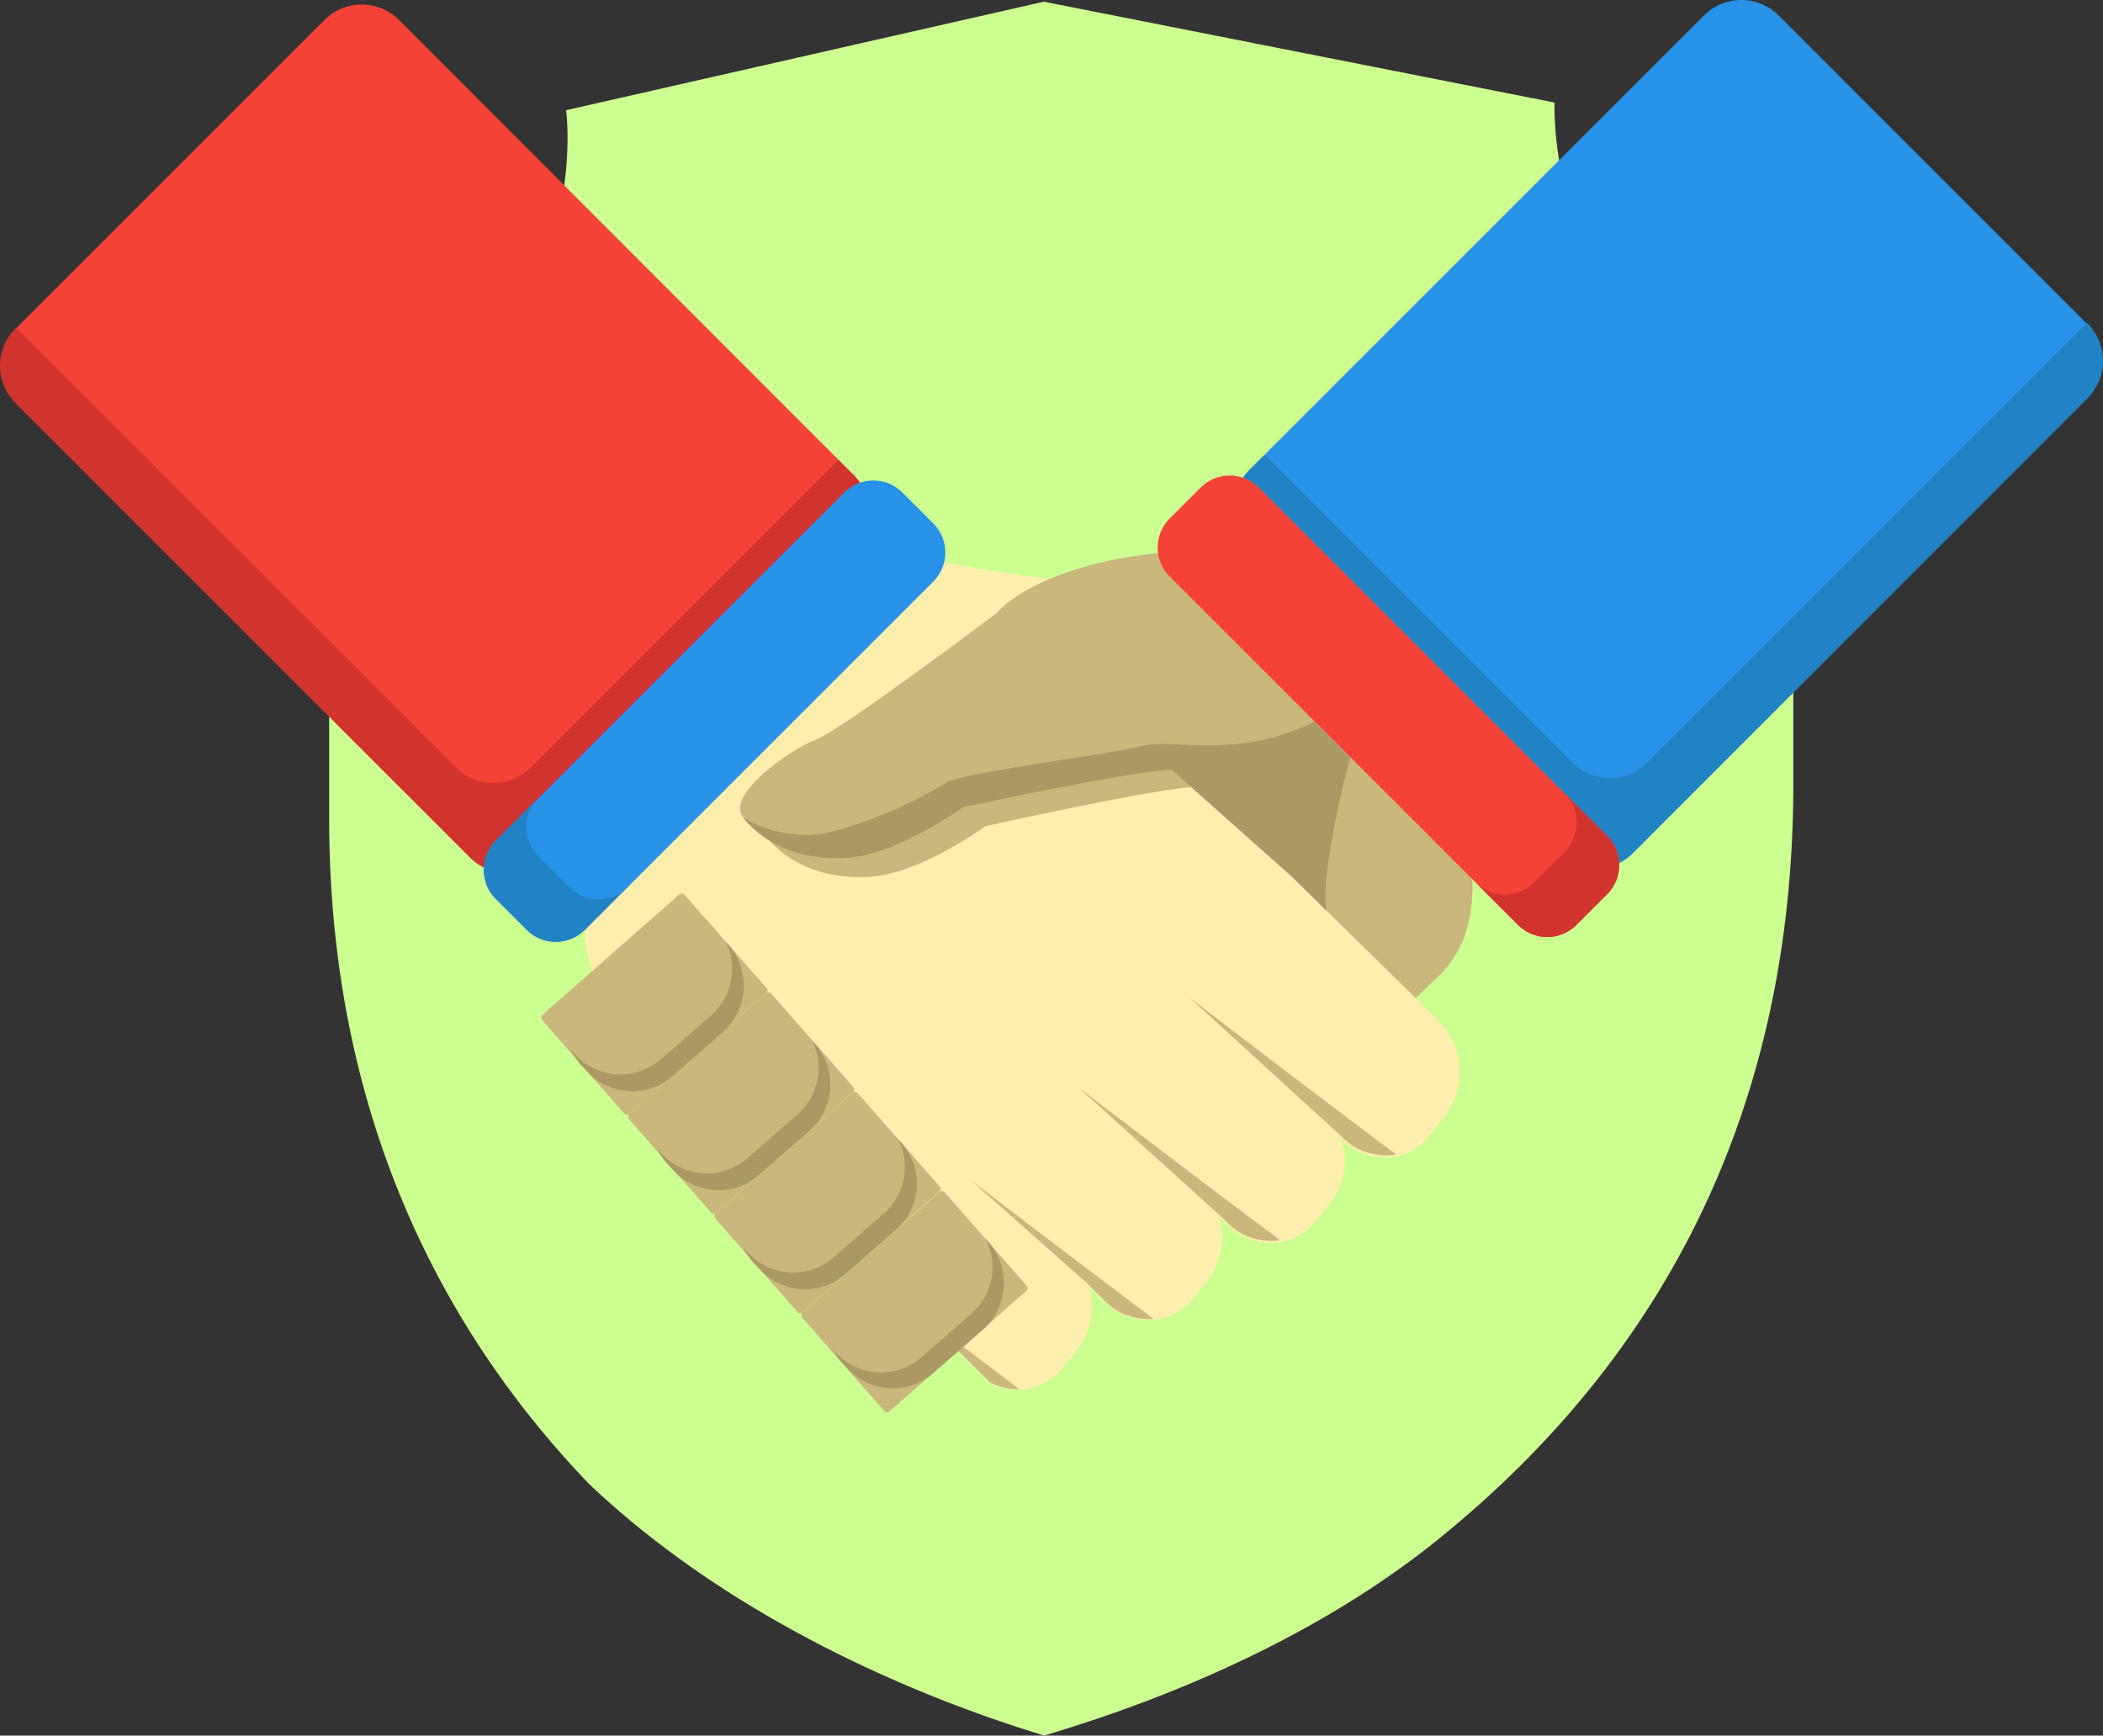<svg xmlns="http://www.w3.org/2000/svg" width="203.5" height="167.971" viewBox="0 0 203.5 167.971">
  <rect x="0" y="0" width="203.5" height="167.971" fill="#333333" stroke="none"/>
  <g id="Free_Cancellation_2" data-name="Free Cancellation_2" transform="translate(-23.525 -64.125)">
    <g id="Group_368" data-name="Group 368" transform="translate(55.377 64.289)">
      <g id="Group_367" data-name="Group 367" transform="translate(0 0)">
        <path id="Path_1634" data-name="Path 1634" d="M214.868,74.3V74.26L165.454,64.5,119.235,75c.088.875.131,1.751.131,2.582A32.782,32.782,0,0,1,96.3,109.012V143.5c0,29.412,11.467,50.158,25.079,64.383,17.157,16.326,39.829,23.066,44.118,24.423,3.764-1.182,22.5-6.521,37.684-18.645,23.11-18.47,34.8-43.155,34.8-73.443V105.73A32.767,32.767,0,0,1,214.868,74.3Z" transform="translate(-96.3 -64.5)" fill="#ccff90"/>
      </g>
    </g>
    <g id="Group_388" data-name="Group 388" transform="translate(23.525 64.125)">
      <path id="Path_1635" data-name="Path 1635" d="M235.98,241.168a7.025,7.025,0,0,0-.525-9.279L211.426,207.86h0l2.8.088c4.289,2.714,7.178,2.889,12.3,2.276,4.246-.481,7.747-6.872,4.946-8.1s-15.888-9.541-16.807-9.629c-.788-.044-3.326-1.576-9.717-2.32l-.131-.131c-4.6-.525-11.861-1.619-14.356-2.013-7.528-1.357-9.76-2.582-13.174,1.444l-21.928,26.217a11.879,11.879,0,0,0-.219,14.356l36.809,36.809a2.941,2.941,0,0,0,.525.263.263.263,0,0,0,.175.044,3.634,3.634,0,0,0,.919.263c.044,0,.131.044.175.044a7.815,7.815,0,0,0,1.007.088h.219a3.974,3.974,0,0,0,1.007-.131h0a5.719,5.719,0,0,0,3.02-1.882l1.4-1.707a6.732,6.732,0,0,0,1.138-6.39l1.576,1.576a7.144,7.144,0,0,0,.875.744c.044.044.131.088.175.131a9.259,9.259,0,0,0,.919.481.263.263,0,0,0,.175.044,3.634,3.634,0,0,0,.919.263c.044,0,.131.044.175.044a7.814,7.814,0,0,0,1.007.088h.219a3.974,3.974,0,0,0,1.007-.131h0a5.719,5.719,0,0,0,3.02-1.882L213,257.1a6.732,6.732,0,0,0,1.138-6.39l.832.832a7.146,7.146,0,0,0,.875.744c.044.044.131.088.175.131a9.272,9.272,0,0,0,.919.481.263.263,0,0,0,.175.044,3.634,3.634,0,0,0,.919.263c.044,0,.131.044.175.044a7.814,7.814,0,0,0,1.007.088h.219a3.974,3.974,0,0,0,1.007-.131h0a5.719,5.719,0,0,0,3.02-1.882l1.4-1.707a6.732,6.732,0,0,0,1.138-6.39l.044.044a7.143,7.143,0,0,0,.875.744c.044.044.131.088.175.131a9.272,9.272,0,0,0,.919.481.263.263,0,0,0,.175.044,3.633,3.633,0,0,0,.919.263c.044,0,.131.044.175.044a7.814,7.814,0,0,0,1.007.088h.219a3.974,3.974,0,0,0,1.007-.131h0a5.719,5.719,0,0,0,3.02-1.882Z" transform="translate(-96.239 -133.071)" fill="#ffeead"/>
      <g id="Group_369" data-name="Group 369" transform="translate(89.495 96.498)">
        <path id="Path_1636" data-name="Path 1636" d="M362,331.7Z" transform="translate(-303.351 -311.085)" fill="#c9b77d"/>
        <path id="Path_1637" data-name="Path 1637" d="M286.4,284.6l14.75,13.481h0l.044.044a7.139,7.139,0,0,0,.875.744c.044.044.131.088.175.131a9.253,9.253,0,0,0,.919.481.263.263,0,0,0,.175.044,3.633,3.633,0,0,0,.919.263c.044,0,.131.044.175.044a7.809,7.809,0,0,0,1.007.088h.219a4.82,4.82,0,0,0,.788-.088C297.78,293.354,286.4,284.6,286.4,284.6Z" transform="translate(-260.839 -284.6)" fill="#c9b77d"/>
        <path id="Path_1638" data-name="Path 1638" d="M262,304.6l13.524,12.255s.438.394,1.094,1.05a5.884,5.884,0,0,0,.613.481c.044.044.131.088.175.131a9.262,9.262,0,0,0,.919.481.263.263,0,0,0,.175.044,3.634,3.634,0,0,0,.919.263c.044,0,.131.044.175.044a7.814,7.814,0,0,0,1.007.088h.219a3.379,3.379,0,0,0,.657-.088C272.9,312.96,262,304.6,262,304.6Z" transform="translate(-247.119 -295.846)" fill="#c9b77d"/>
        <path id="Path_1639" data-name="Path 1639" d="M238.2,325.1l11.336,10.067,1.576,1.576a7.139,7.139,0,0,0,.875.744c.044.044.131.088.175.131a9.255,9.255,0,0,0,.919.481.263.263,0,0,0,.175.044,3.633,3.633,0,0,0,.919.263c.044,0,.131.044.175.044a7.815,7.815,0,0,0,1.007.088h.219c.088,0,.175-.044.263-.044C247.61,332.322,238.2,325.1,238.2,325.1Z" transform="translate(-233.736 -307.374)" fill="#c9b77d"/>
        <path id="Path_1640" data-name="Path 1640" d="M234.915,361.965a3.632,3.632,0,0,0,.919.263c.044,0,.131.044.175.044a7.814,7.814,0,0,0,1.007.088h.131c-3.458-2.626-6.784-5.121-9.148-6.959l6.259,6.259a2.942,2.942,0,0,0,.525.263A.192.192,0,0,0,234.915,361.965Z" transform="translate(-228 -324.412)" fill="#c9b77d"/>
      </g>
      <path id="Path_1641" data-name="Path 1641" d="M233.318,195.332a40.667,40.667,0,0,0-6.215-1.225l-.131-.131c-.481-.044-1.05-.131-1.576-.175-6.259,1.838-8.36,4.464-8.36,4.464s-14.881,11.248-17.42,12.211-8.8,5.383-7.09,7.528c1.838,2.276,5.077,4.158,9.979,3.9s11.248-4.9,11.248-4.9,16.194-3.589,19.914-3.764Z" transform="translate(-118.394 -137.044)" fill="#c9b77d"/>
      <g id="Group_371" data-name="Group 371" transform="translate(0.044 0.438)">
        <g id="Group_370" data-name="Group 370">
          <path id="Path_1642" data-name="Path 1642" d="M106.161,110.633,62.174,66.6A5.1,5.1,0,0,0,55,66.6L25.1,96.5a5.1,5.1,0,0,0,0,7.178L69.133,147.7a5.1,5.1,0,0,0,7.178,0L106.2,117.811A5.059,5.059,0,0,0,106.161,110.633Z" transform="translate(-23.625 -65.125)" fill="#f44336"/>
        </g>
      </g>
      <g id="Group_373" data-name="Group 373" transform="translate(0 31.721)">
        <g id="Group_372" data-name="Group 372">
          <path id="Path_1643" data-name="Path 1643" d="M106.1,150.825l-1.444-1.444L74.854,179.186a5.1,5.1,0,0,1-7.178,0L25.09,136.6l-.088.088a5.1,5.1,0,0,0,0,7.178L69.033,187.9a5.1,5.1,0,0,0,7.178,0L106.1,158A5.02,5.02,0,0,0,106.1,150.825Z" transform="translate(-23.525 -136.6)" fill="#d1332f"/>
        </g>
      </g>
      <g id="Group_375" data-name="Group 375" transform="translate(46.81 46.504)">
        <g id="Group_374" data-name="Group 374">
          <path id="Path_1644" data-name="Path 1644" d="M173.991,174.544l-3.02-3.02a3.989,3.989,0,0,0-5.6,0l-33.745,33.745a3.989,3.989,0,0,0,0,5.6l3.02,3.02a3.989,3.989,0,0,0,5.6,0l33.745-33.745A3.989,3.989,0,0,0,173.991,174.544Z" transform="translate(-130.475 -170.375)" fill="#2892e8"/>
        </g>
      </g>
      <g id="Group_377" data-name="Group 377" transform="translate(46.81 77.24)">
        <g id="Group_376" data-name="Group 376">
          <path id="Path_1645" data-name="Path 1645" d="M138.758,249.222l-3.02-3.02a3.989,3.989,0,0,1,0-5.6l-4.114,4.114a3.989,3.989,0,0,0,0,5.6l3.02,3.02a3.989,3.989,0,0,0,5.6,0l4.114-4.114A3.911,3.911,0,0,1,138.758,249.222Z" transform="translate(-130.475 -240.6)" fill="#2283c4"/>
        </g>
      </g>
      <path id="Path_1646" data-name="Path 1646" d="M184.145,293.265l-13.218,11.642a.357.357,0,0,1-.525-.044l-7.922-9.016a.357.357,0,0,1,.044-.525l13.218-11.642a.358.358,0,0,1,.525.044l7.922,9.016A.4.4,0,0,1,184.145,293.265Z" transform="translate(-101.609 -187.532)" fill="#c9b77d"/>
      <g id="Group_378" data-name="Group 378" transform="translate(77.54 115.268)">
        <path id="Path_1647" data-name="Path 1647" d="M222.445,337.165l-13.218,11.642a.357.357,0,0,1-.525-.044l-7.922-9.016a.358.358,0,0,1,.044-.525l13.218-11.642a.357.357,0,0,1,.525.044l7.922,9.016A.357.357,0,0,1,222.445,337.165Z" transform="translate(-200.686 -327.486)" fill="#c9b77d"/>
        <path id="Path_1648" data-name="Path 1648" d="M222.7,338.35l-.306-.35a5.965,5.965,0,0,1-1.313,7.222l-4.858,4.246a5.954,5.954,0,0,1-8.4-.525l-.219-.263a5.561,5.561,0,0,0,.788,1.182l.569.613a5.957,5.957,0,0,0,8.4.525l4.858-4.246A6.032,6.032,0,0,0,222.7,338.35Z" transform="translate(-204.574 -333.398)" fill="#aa9865"/>
      </g>
      <g id="Group_379" data-name="Group 379" transform="translate(52.373 86.469)">
        <path id="Path_1649" data-name="Path 1649" d="M164.945,271.365l-13.218,11.642a.357.357,0,0,1-.525-.044l-7.922-9.016a.357.357,0,0,1,.044-.525l13.218-11.642a.358.358,0,0,1,.525.044l7.922,9.016A.36.36,0,0,1,164.945,271.365Z" transform="translate(-143.186 -261.686)" fill="#c9b77d"/>
        <path id="Path_1650" data-name="Path 1650" d="M165.031,272.663l-.263-.263a5.987,5.987,0,0,1-1.4,7.09l-4.858,4.246a5.954,5.954,0,0,1-8.4-.525l-.306-.35a5.116,5.116,0,0,0,.875,1.357l.569.613a5.957,5.957,0,0,0,8.4.525l4.858-4.246A6.05,6.05,0,0,0,165.031,272.663Z" transform="translate(-146.905 -267.711)" fill="#aa9865"/>
      </g>
      <path id="Path_1651" data-name="Path 1651" d="M184.131,294.563l-.263-.263a5.987,5.987,0,0,1-1.4,7.09l-4.858,4.245a5.954,5.954,0,0,1-8.4-.525l-.306-.35a5.115,5.115,0,0,0,.875,1.357l.569.613a5.957,5.957,0,0,0,8.4.525l4.858-4.246A6.007,6.007,0,0,0,184.131,294.563Z" transform="translate(-105.272 -193.557)" fill="#aa9865"/>
      <g id="Group_380" data-name="Group 380" transform="translate(69.137 105.683)">
        <path id="Path_1652" data-name="Path 1652" d="M203.245,315.221l-13.218,11.686a.358.358,0,0,1-.525-.044l-7.922-9.016a.357.357,0,0,1,.044-.525l13.218-11.642a.357.357,0,0,1,.525.044l7.922,9.016A.312.312,0,0,1,203.245,315.221Z" transform="translate(-181.486 -305.586)" fill="#c9b77d"/>
        <path id="Path_1653" data-name="Path 1653" d="M203.231,316.463l-.263-.263a5.987,5.987,0,0,1-1.4,7.09l-4.858,4.246a5.954,5.954,0,0,1-8.4-.525l-.306-.35a5.115,5.115,0,0,0,.875,1.357l.569.613a5.957,5.957,0,0,0,8.4.525l4.858-4.246A5.968,5.968,0,0,0,203.231,316.463Z" transform="translate(-185.149 -311.555)" fill="#aa9865"/>
      </g>
      <g id="Group_381" data-name="Group 381" transform="translate(119.41)">
        <path id="Path_1654" data-name="Path 1654" d="M297.86,109.589,341.847,65.6a5.1,5.1,0,0,1,7.178,0L378.919,95.5a5.1,5.1,0,0,1,0,7.178L334.932,146.7a5.1,5.1,0,0,1-7.178,0L297.86,116.811A5.072,5.072,0,0,1,297.86,109.589Z" transform="translate(-296.35 -64.125)" fill="#2892e8"/>
      </g>
      <g id="Group_383" data-name="Group 383" transform="translate(119.41 31.24)">
        <g id="Group_382" data-name="Group 382">
          <path id="Path_1655" data-name="Path 1655" d="M297.86,149.725l1.444-1.444,29.806,29.806a5.1,5.1,0,0,0,7.178,0L378.875,135.5l.088.088a5.1,5.1,0,0,1,0,7.178L334.932,186.84a5.1,5.1,0,0,1-7.178,0L297.86,156.946A5.072,5.072,0,0,1,297.86,149.725Z" transform="translate(-296.35 -135.5)" fill="#2283c4"/>
        </g>
      </g>
      <path id="Path_1656" data-name="Path 1656" d="M257.981,217.72l-10.242-17.77.394-.963s-4.727-13.962-18.426-13.043-17.77,6-17.77,6-14.881,11.248-17.42,12.211-8.8,5.383-7.09,7.528c1.838,2.276,5.077,4.158,9.979,3.9s11.248-4.9,11.248-4.9,18.864-4.027,20.308-3.545l11.555,10.285,11.992,11.774,2.1-2.013C258.593,223.629,257.981,217.72,257.981,217.72Z" transform="translate(-115.526 -132.602)" fill="#c9b77d"/>
      <g id="Group_385" data-name="Group 385" transform="translate(112.025 46.022)">
        <g id="Group_384" data-name="Group 384">
          <path id="Path_1657" data-name="Path 1657" d="M280.624,173.444l3.02-3.02a3.989,3.989,0,0,1,5.6,0l33.745,33.745a3.989,3.989,0,0,1,0,5.6l-3.02,3.02a3.989,3.989,0,0,1-5.6,0l-33.745-33.745A3.989,3.989,0,0,1,280.624,173.444Z" transform="translate(-279.475 -169.275)" fill="#f44336"/>
        </g>
      </g>
      <g id="Group_387" data-name="Group 387" transform="translate(142.805 76.802)">
        <g id="Group_386" data-name="Group 386">
          <path id="Path_1658" data-name="Path 1658" d="M355.4,248.222l3.02-3.02a3.989,3.989,0,0,0,0-5.6l4.114,4.114a3.989,3.989,0,0,1,0,5.6l-3.02,3.02a3.989,3.989,0,0,1-5.6,0l-4.114-4.114A3.989,3.989,0,0,0,355.4,248.222Z" transform="translate(-349.8 -239.6)" fill="#d1332f"/>
        </g>
      </g>
      <path id="Path_1659" data-name="Path 1659" d="M197.823,236.874c4.9-.263,11.248-4.9,11.248-4.9s18.864-4.027,20.308-3.545l11.555,10.286L244.261,242h0c-.7-3.633,2.276-14.837,2.276-14.837l-3.458-3.458c-7.4,3.72-13.481,1.576-16.719,2.363-3.239.832-17.376,2.539-19,3.589a41.03,41.03,0,0,1-11.642,4.858,12.011,12.011,0,0,1-7.922-1.532C189.638,235.255,192.921,237.181,197.823,236.874Z" transform="translate(-115.9 -153.857)" fill="#aa9865"/>
    </g>
  </g>
</svg>
